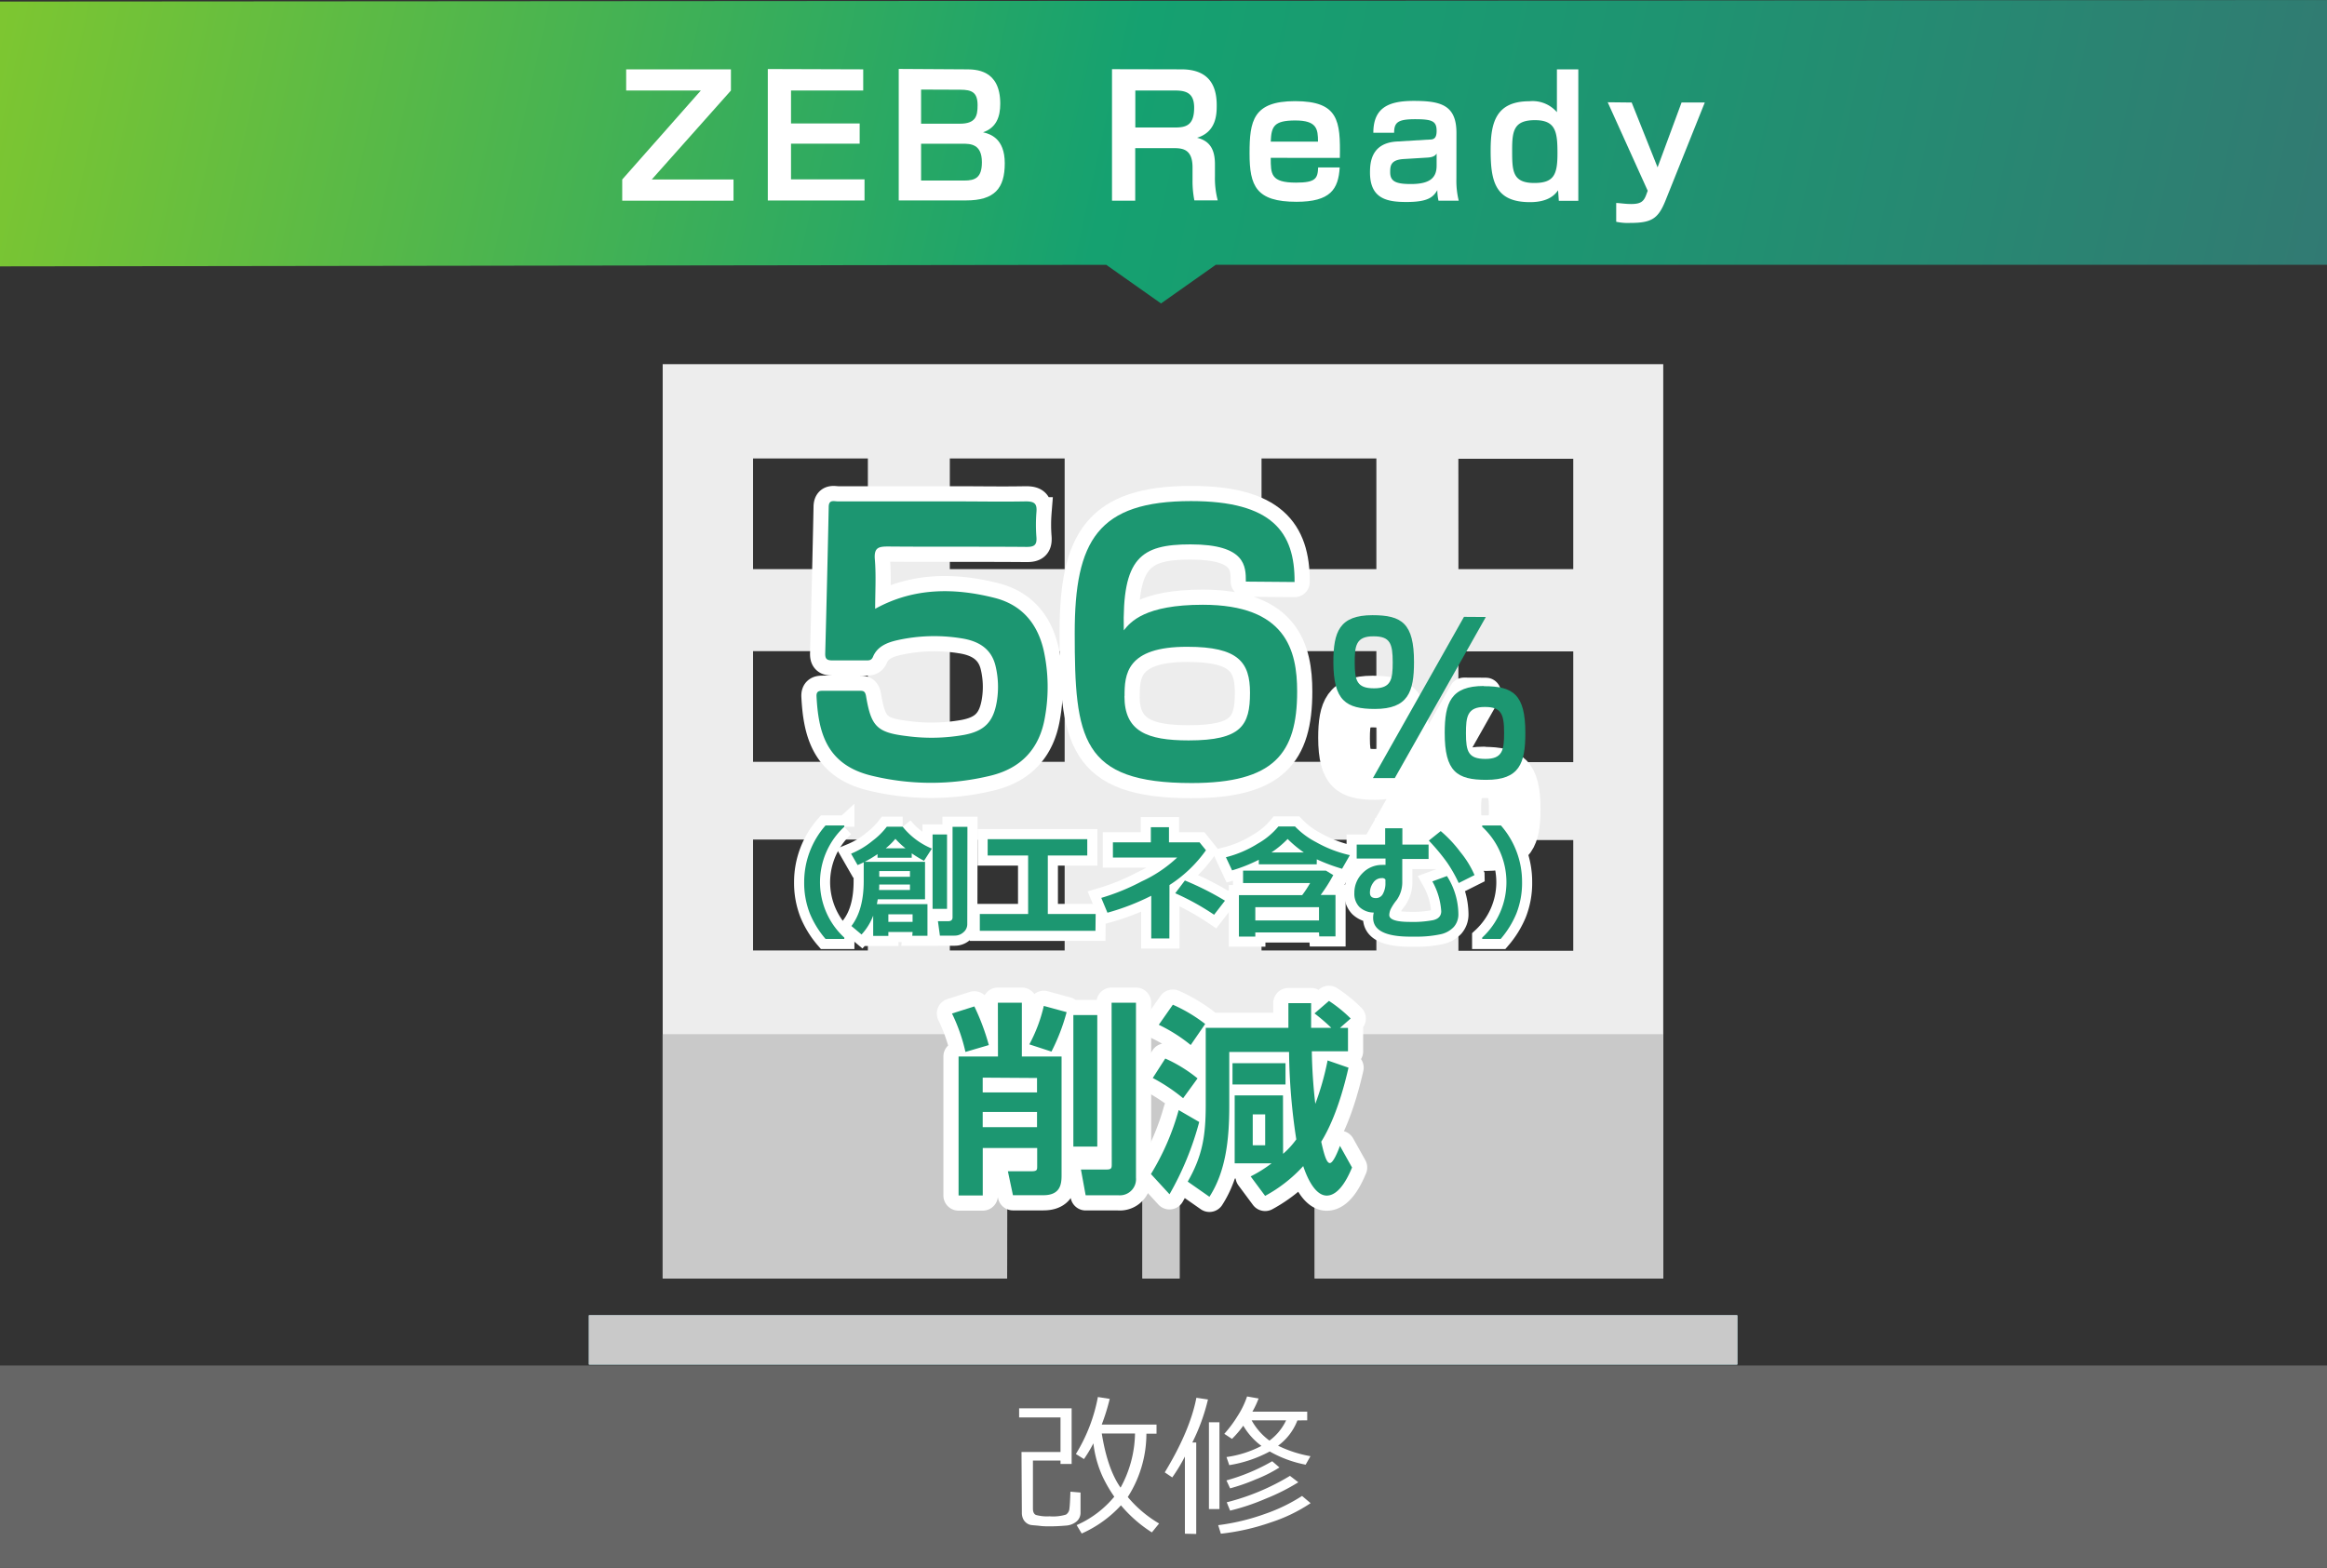 <svg xmlns="http://www.w3.org/2000/svg" xmlns:xlink="http://www.w3.org/1999/xlink" viewBox="0 0 460 310"><rect x="0" y="0" width="460" height="310" fill="#333333" stroke="none"/><defs><style>.cls-1,.cls-11,.cls-13{fill:none;}.cls-2{fill:#666;}.cls-3{fill:url(#名称未設定グラデーション_2);}.cls-4,.cls-9{fill:#fff;}.cls-5{fill:#77d1e0;}.cls-6{fill:#ededed;}.cls-7{clip-path:url(#clip-path);}.cls-8{fill:#c9c9c9;}.cls-11,.cls-13,.cls-9{stroke:#fff;}.cls-9{stroke-linecap:round;stroke-linejoin:round;}.cls-11,.cls-9{stroke-width:6px;}.cls-10{fill:#1c9771;}.cls-12{fill:#1c9671;}.cls-13{stroke-width:4px;}</style><linearGradient id="名称未設定グラデーション_2" x1="-84.83" y1="2796.01" x2="527.9" y2="2661.05" gradientTransform="matrix(1, 0, 0, -1, 0, 2753)" gradientUnits="userSpaceOnUse"><stop offset="0" stop-color="#a9d616"/><stop offset="0.5" stop-color="#15a170"/><stop offset="0.66" stop-color="#1e9471"/><stop offset="0.94" stop-color="#377373"/><stop offset="1" stop-color="#3d6b73"/></linearGradient><clipPath id="clip-path"><rect class="cls-1" x="116.42" y="204.53" width="227" height="65.28"/></clipPath></defs><g id="コンテンツ"><rect class="cls-2" y="270" width="460" height="40"/><polygon class="cls-3" points="460 0 0 0.31 0 52.67 218.68 52.36 229.51 60 240.33 52.36 460 52.36 460 0"/><path class="cls-4" d="M144.49,13.71V17.9L128.84,35.49H145v4.19H123V35.49L138.54,17.9H123.78V13.71Z"/><path class="cls-4" d="M170.64,13.71V17.9H156.37v6.51h13.57v4H156.37v7.05H170.9v4.19H151.78v-26Z"/><path class="cls-4" d="M190.91,13.71c1.92,0,6.82,0,6.82,6.79,0,2.57-.75,4.74-3.4,5.66,1.38.33,4.29,1.16,4.29,6.12s-2,7.35-7.65,7.35H177.66v-26Zm-8.83,4v6.75h7.65c3.17,0,3.52-1.53,3.52-3.66,0-2.54-1.13-3.06-3.43-3.06Zm0,10.71v7.28h8.52c2.19,0,3.5-.57,3.5-3.63,0-3.65-2.32-3.65-3.82-3.65Z"/><path class="cls-4" d="M233.52,13.71c5.06,0,7,2.74,7,7.08,0,1.65,0,5.28-3.89,6.45,2.65.63,3.54,2.48,3.54,5.25v2.34a17.24,17.24,0,0,0,.55,4.79H236.1a19.78,19.78,0,0,1-.36-4.06V33.12c0-3.83-2.16-3.83-4-3.83h-7.33V39.68h-4.59v-26Zm-9.09,4.19v7.31h7.85c2.25,0,3.78-.49,3.78-3.92,0-2.7-1.36-3.39-3.69-3.39Z"/><path class="cls-4" d="M251.2,31.21c0,3.22,0,4.9,5,4.9,3.88,0,4.28-.82,4.37-3h4.26c-.26,4.31-1.84,6.79-8.54,6.79-8,0-9.28-3.14-9.28-9.56S247.7,20,256,20c8.6,0,9,3.87,8.86,11.22Zm9.34-3.2c0-2.51-.23-4.19-4.48-4.19S251.32,25,251.2,28Z"/><path class="cls-4" d="M287.9,35.37a16.46,16.46,0,0,0,.46,4.31h-4a9.68,9.68,0,0,1-.23-2.08c-.83,1.42-1.9,2.34-6.12,2.34-3.85,0-7.19-.66-7.19-5.83,0-2,.26-5.76,5.17-6.12l6.47-.39c.84,0,1.53-.1,1.53-1.72,0-1.94-.89-2.31-4.25-2.31s-4.15.6-4.15,2.68h-4.11c0-5.11,3.23-6.3,8-6.3,5.34,0,8.43.82,8.43,6.33Zm-3.91-5c-.26.4-.69.72-1.79.79l-4.77.29c-2.56.17-2.62,1.38-2.62,2.6,0,1.75,1,2.34,4.06,2.34,3.59,0,5.12-1.08,5.12-3.62Z"/><path class="cls-4" d="M312,13.71v26h-3.85L308,37.63c-.52.72-1.74,2.34-5.55,2.34-6.87,0-7.78-4.08-7.78-10.25,0-5.4,1-9.7,7.64-9.7a6.35,6.35,0,0,1,5.46,2.16V13.71ZM298.92,29.58c0,4.16,0,6.6,4.37,6.6,3.89,0,4.59-1.64,4.59-5.86s-.32-6.56-4.44-6.56S298.92,25.78,298.92,29.58Z"/><path class="cls-4" d="M322.55,20.27l5.12,12.82,4.74-12.82H337l-7.8,19.47c-1.44,3.53-2.74,4.34-7,4.34a10.72,10.72,0,0,1-2.71-.23V40.14c.66,0,1.76.2,2.94.2,2,0,2.55-.54,3.06-2l.23-.62-7.91-17.5Z"/><rect class="cls-5" x="116.42" y="260.08" width="227" height="9.73"/><path class="cls-6" d="M199.11,217.93h26.76v34.86h7.29V217.93h26.76v34.86h68.87V72H131V252.79h68.09ZM288.29,90.71H311v21.83h-22.7Zm0,38.09H311v21.9h-22.7Zm0,37.3H311V188h-22.7ZM249.38,90.65h22.7v21.89h-22.7Zm0,38.1h22.7v21.89h-22.7Zm0,37.29h22.7v21.9h-22.7ZM187.76,90.65h22.7v21.89h-22.7Zm0,38.1h22.7v21.89h-22.7Zm-16.2,59.19h-22.7V166h22.7Zm0-37.3h-22.7V128.75h22.7Zm0-38.1h-22.7V90.65h22.7Zm16.2,53.5h22.7v21.9h-22.7Z"/><g class="cls-7"><rect class="cls-8" x="116.42" y="260.08" width="227" height="9.73"/><path class="cls-8" d="M199.11,217.93h26.76v34.86h7.29V217.93h26.76v34.86h68.87V72H131V252.79h68.09ZM288.29,90.71H311v21.83h-22.7Zm0,38.09H311v21.9h-22.7Zm0,37.3H311V188h-22.7ZM249.38,90.65h22.7v21.89h-22.7Zm0,38.1h22.7v21.89h-22.7Zm0,37.29h22.7v21.9h-22.7ZM187.76,90.65h22.7v21.89h-22.7Zm0,38.1h22.7v21.89h-22.7Zm-16.2,59.19h-22.7V166h22.7Zm0-37.3h-22.7V128.75h22.7Zm0-38.1h-22.7V90.65h22.7Zm16.2,53.5h22.7v21.9h-22.7Z"/></g><path class="cls-9" d="M271.31,136.61c5.82,0,8.21,1.62,8.21,9.27,0,5.91-1.18,9.27-7.72,9.27-5.72,0-8.22-1.63-8.22-9.27C263.58,139.89,264.79,136.61,271.31,136.61ZM267.8,146c0,3.6.44,5.1,3.83,5.1s3.68-1.78,3.68-5.14c0-3.72-.52-5.13-3.76-5.13C268,140.74,267.8,142.76,267.8,146Zm25.92-9-18,31.85H271.4l18-31.87Zm-.4,13.68c5.82,0,8.21,1.62,8.21,9.27,0,5.94-1.17,9.26-7.72,9.26-5.79,0-8.22-1.62-8.22-9.26,0-6,1.22-9.31,7.73-9.31ZM289.79,160c0,3.6.46,5.06,3.85,5.06s3.69-1.77,3.69-5.13c0-3.69-.53-5.15-3.76-5.15-3.56,0-3.78,2-3.78,5.17Z"/><path class="cls-9" d="M246.28,115c0-3,0-7.36-10.95-7.36-9.85,0-13.52,2.71-13.18,17,1.33-1.67,4.16-5.06,15.61-5.06,16.43,0,18.66,9,18.66,17.15,0,12.28-4.59,18.1-20.87,18.1-21.84,0-23.1-8.8-23.1-29.67,0-18.24,4.57-26.08,23-26.08,16,0,20.53,6.11,20.46,16Zm-24,22.67c0,6.93,4.44,8.73,12.69,8.73,10.46,0,12.13-3,12.13-9.43,0-6-2.28-9.08-12.35-9.08C222.57,127.84,222.3,133.46,222.3,137.62Z"/><path class="cls-10" d="M246.28,115c0-3,0-7.36-10.95-7.36-9.85,0-13.52,2.71-13.18,17,1.33-1.67,4.16-5.06,15.61-5.06,16.43,0,18.66,9,18.66,17.15,0,12.28-4.59,18.1-20.87,18.1-21.84,0-23.1-8.8-23.1-29.67,0-18.24,4.57-26.08,23-26.08,16,0,20.53,6.11,20.46,16Zm-24,22.67c0,6.93,4.44,8.73,12.69,8.73,10.46,0,12.13-3,12.13-9.43,0-6-2.28-9.08-12.35-9.08C222.57,127.84,222.3,133.46,222.3,137.62Z"/><path class="cls-10" d="M271.31,121.64c5.82,0,8.21,1.61,8.21,9.26,0,5.92-1.18,9.28-7.72,9.28-5.72,0-8.22-1.63-8.22-9.28C263.58,124.91,264.79,121.64,271.31,121.64ZM267.8,131c0,3.6.44,5.1,3.83,5.1s3.68-1.79,3.68-5.15c0-3.71-.52-5.13-3.76-5.13C268,125.77,267.8,127.78,267.8,131Zm25.92-9-18,31.85H271.4l18-31.88Zm-.4,13.68c5.82,0,8.21,1.61,8.21,9.26,0,6-1.17,9.26-7.72,9.26-5.79,0-8.22-1.61-8.22-9.26,0-6,1.22-9.3,7.73-9.3ZM289.79,145c0,3.6.46,5.06,3.85,5.06s3.69-1.77,3.69-5.13c0-3.69-.53-5.14-3.76-5.14-3.56-.05-3.78,2-3.78,5.17Z"/><path class="cls-11" d="M173,120.38c7.54-4.17,15.54-4.21,23.65-2.15,5.37,1.37,8.49,5.11,9.69,10.48a33.76,33.76,0,0,1,.21,13.17c-1.05,6.11-4.64,10-10.68,11.48a49.73,49.73,0,0,1-23.64,0c-9-2.21-10.45-8.76-10.82-15.66-.05-1,.45-1.11,1.25-1.11,2.45,0,4.9,0,7.35,0,.69,0,1,.11,1.18,1,1,6,2.11,7.24,8,7.95a36.89,36.89,0,0,0,11.39-.23c4.07-.77,5.83-2.6,6.49-6.73a17.76,17.76,0,0,0-.27-6.89c-.84-3.57-3.56-5-6.84-5.49a33.54,33.54,0,0,0-12.55.38c-2,.45-4,1.22-4.85,3.32-.33.76-.9.68-1.51.68-2.18,0-4.36,0-6.53,0-1.07,0-1.42-.31-1.39-1.38q.39-14.48.69-28.95c0-1.54,1.06-1.11,1.83-1.11q11.53,0,23.07,0c4.7,0,9.4.09,14.09,0,1.77,0,2.22.52,2.07,2.17a30.83,30.83,0,0,0,0,4.9c.12,1.53-.41,1.94-1.94,1.93-9.12-.08-18.24,0-27.36-.08-1.87,0-2.81.19-2.65,2.45C173.21,113.71,173,117.05,173,120.38Z"/><path class="cls-12" d="M173,120.38c7.54-4.17,15.54-4.21,23.65-2.15,5.37,1.37,8.49,5.11,9.69,10.48a33.76,33.76,0,0,1,.21,13.17c-1.05,6.11-4.64,10-10.68,11.48a49.73,49.73,0,0,1-23.64,0c-9-2.21-10.45-8.76-10.82-15.66-.05-1,.45-1.11,1.25-1.11,2.45,0,4.9,0,7.35,0,.69,0,1,.11,1.18,1,1,6,2.11,7.24,8,7.95a36.89,36.89,0,0,0,11.39-.23c4.07-.77,5.83-2.6,6.49-6.73a17.76,17.76,0,0,0-.27-6.89c-.84-3.57-3.56-5-6.84-5.49a33.54,33.54,0,0,0-12.55.38c-2,.45-4,1.22-4.85,3.32-.33.76-.9.68-1.51.68-2.18,0-4.36,0-6.53,0-1.07,0-1.42-.31-1.39-1.38q.39-14.48.69-28.95c0-1.54,1.06-1.11,1.83-1.11q11.53,0,23.07,0c4.7,0,9.4.09,14.09,0,1.77,0,2.22.52,2.07,2.17a30.83,30.83,0,0,0,0,4.9c.12,1.53-.41,1.94-1.94,1.93-9.12-.08-18.24,0-27.36-.08-1.87,0-2.81.19-2.65,2.45C173.21,113.71,173,117.05,173,120.38Z"/><g class="cls-7"><rect class="cls-8" x="116.42" y="260.08" width="227" height="9.73"/><path class="cls-8" d="M199.11,217.93h26.76v34.86h7.29V217.93h26.76v34.86h68.87V72H131V252.79h68.09ZM288.29,90.71H311v21.83h-22.7Zm0,38.09H311v21.9h-22.7Zm0,37.3H311V188h-22.7ZM249.38,90.65h22.7v21.89h-22.7Zm0,38.1h22.7v21.89h-22.7Zm0,37.29h22.7v21.9h-22.7ZM187.76,90.65h22.7v21.89h-22.7Zm0,38.1h22.7v21.89h-22.7Zm-16.2,59.19h-22.7V166h22.7Zm0-37.3h-22.7V128.75h22.7Zm0-38.1h-22.7V90.65h22.7Zm16.2,53.5h22.7v21.9h-22.7Z"/></g><path class="cls-9" d="M192.61,199a45,45,0,0,1,2.86,7.64L190.85,208a34.63,34.63,0,0,0-2.66-7.6Zm4.65-.73H202V208.9h7.85v23.55c0,1.82-.33,3.88-3.61,3.88h-6l-1-4.73h4.49c1.22,0,1.3-.2,1.3-.93V227H194.27v9.38h-4.78V208.9h7.79Zm-3,14.81V216H205v-2.85Zm0,6.79v3H205v-3Zm16.59-19.74a39,39,0,0,1-3,7.8l-4.37-1.43a30.33,30.33,0,0,0,2.86-7.6Zm1.33,26.58v-26h4.73v26Zm7.56-28.44h4.82V232.9a3.19,3.19,0,0,1-2.91,3.44,4.14,4.14,0,0,1-.61,0h-6.43l-.93-5.09h5c1.09,0,1.09-.29,1.09-1.17Z"/><path class="cls-9" d="M237.06,221.85a59.59,59.59,0,0,1-5.87,14.29l-3.67-4A49.21,49.21,0,0,0,233,219.5Zm-6.71-12.55a28.47,28.47,0,0,1,6.38,3.93l-2.85,3.92a35.62,35.62,0,0,0-6-4Zm1.5-10.64a30.42,30.42,0,0,1,6.39,3.81l-2.86,4.16a31.68,31.68,0,0,0-6.31-4Zm21.79,29.49a16.86,16.86,0,0,0,2.61-2.86A120.19,120.19,0,0,1,254.82,208H243v10.72c0,6.47-.65,12.86-3.92,17.92l-4.29-3c2.86-5,3.56-8.91,3.56-15.17V203.24h16.34v-4.89h4.49v4.89h4a37.75,37.75,0,0,0-3.33-2.86l2.86-2.47a27.09,27.09,0,0,1,4.29,3.48l-2.12,1.86h1.59v4.62h-7.15a102.38,102.38,0,0,0,.69,10.39,54.15,54.15,0,0,0,2.43-8.58l4.13,1.43c-1.9,8.38-4.17,12.67-5.39,14.64.49,2.19,1,4.22,1.7,4.22s1.66-2.47,2-3.4l2.39,4.28c-.53,1.26-2.32,5.55-5,5.55s-4.29-4.77-4.65-5.83a28.72,28.72,0,0,1-7.53,5.89l-2.86-3.85a26.22,26.22,0,0,0,4.13-2.58h-7.29V216.59h9.55Zm-10-17.92h10.48v4.2H243.64Zm4,10.12v6.1h2.46v-6.1Z"/><path class="cls-10" d="M192.61,199a45,45,0,0,1,2.86,7.64L190.85,208a34.63,34.63,0,0,0-2.66-7.6Zm4.65-.73H202V208.9h7.85v23.55c0,1.82-.33,3.88-3.61,3.88h-6l-1-4.73h4.49c1.22,0,1.3-.2,1.3-.93V227H194.27v9.38h-4.78V208.9h7.79Zm-3,14.81V216H205v-2.85Zm0,6.79v3H205v-3Zm16.59-19.74a39,39,0,0,1-3,7.8l-4.37-1.43a30.33,30.33,0,0,0,2.86-7.6Zm1.33,26.58v-26h4.73v26Zm7.56-28.44h4.82V232.9a3.19,3.19,0,0,1-2.91,3.44,4.14,4.14,0,0,1-.61,0h-6.43l-.93-5.09h5c1.09,0,1.09-.29,1.09-1.17Z"/><path class="cls-10" d="M237.06,221.85a59.59,59.59,0,0,1-5.87,14.29l-3.67-4A49.21,49.21,0,0,0,233,219.5Zm-6.71-12.55a28.47,28.47,0,0,1,6.38,3.93l-2.85,3.92a35.62,35.62,0,0,0-6-4Zm1.5-10.64a30.42,30.42,0,0,1,6.39,3.81l-2.86,4.16a31.68,31.68,0,0,0-6.31-4Zm21.79,29.49a16.86,16.86,0,0,0,2.61-2.86A120.19,120.19,0,0,1,254.82,208H243v10.72c0,6.47-.65,12.86-3.92,17.92l-4.29-3c2.86-5,3.56-8.91,3.56-15.17V203.24h16.34v-4.89h4.49v4.89h4a37.75,37.75,0,0,0-3.33-2.86l2.86-2.47a27.09,27.09,0,0,1,4.29,3.48l-2.12,1.86h1.59v4.62h-7.15a102.38,102.38,0,0,0,.69,10.39,54.15,54.15,0,0,0,2.43-8.58l4.13,1.43c-1.9,8.38-4.17,12.67-5.39,14.64.49,2.19,1,4.22,1.7,4.22s1.66-2.47,2-3.4l2.39,4.28c-.53,1.26-2.32,5.55-5,5.55s-4.29-4.77-4.65-5.83a28.72,28.72,0,0,1-7.53,5.89l-2.86-3.85a26.22,26.22,0,0,0,4.13-2.58h-7.29V216.59h9.55Zm-10-17.92h10.48v4.2H243.64Zm4,10.12v6.1h2.46v-6.1Z"/><path class="cls-13" d="M166.9,185.65h-3.71a18.63,18.63,0,0,1-3.09-5,16.61,16.61,0,0,1-1.13-6.23,16.94,16.94,0,0,1,4.22-11.2h3.71v.26A14.91,14.91,0,0,0,163.62,181a14.81,14.81,0,0,0,3.28,4.39Z"/><path class="cls-13" d="M180.4,184.28h-4.79v.77h-3v-4a11.53,11.53,0,0,1-2.3,3.73l-2-1.68q2.43-3.18,2.43-8.88v-3.72c-.42.21-.82.39-1.21.55l-1.29-2.25a16.66,16.66,0,0,0,4.28-2.58,14.25,14.25,0,0,0,2.78-2.75h3.14a14.46,14.46,0,0,0,5.77,4.32l-1.55,2.42a23.84,23.84,0,0,1-2.43-1.48v.87h-6.76v-.71a24.69,24.69,0,0,1-2.54,1.52h11.93v7.41h-9.35c-.07.42-.12.74-.17.95h10v6.26h-3Zm-6.63-8.3h6.11V174.9h-6.07C173.81,175.28,173.8,175.64,173.77,176Zm6.11-2.61v-1.14h-6.07v1.14Zm-4.79-5.63H179a16.76,16.76,0,0,1-2-1.88A13.4,13.4,0,0,1,175.09,167.74Zm.52,14.54h4.79v-1.49h-4.79Zm11.6-2.57h-2.86V165h2.86Zm4,3a2.06,2.06,0,0,1-.76,1.63,2.55,2.55,0,0,1-1.73.66H185.8l-.39-2.85h2c.59,0,.89-.25.89-.75V163.49h2.94Z"/><path class="cls-13" d="M216.55,184.05H193.69v-3.33h9.55V169.16h-8v-3.23h19.69v3.23h-7.8v11.56h9.46Z"/><path class="cls-13" d="M231.16,185.56h-3.58v-8.44a47,47,0,0,1-8.66,3.35l-1.22-2.93a43.14,43.14,0,0,0,8-3.27,26,26,0,0,0,7-4.71H220v-3h7.5v-3h3.58v3h6.05l1.26,1.56a26.13,26.13,0,0,1-7.21,6.88Zm11-7.48L240,180.87a49.44,49.44,0,0,0-7.68-4.25l1.91-2.52A57.18,57.18,0,0,1,242.13,178.08Z"/><path class="cls-13" d="M260.29,170.9H248.84V170a30.58,30.58,0,0,1-5.28,2.1l-1.22-2.6a21.76,21.76,0,0,0,6.28-2.68,14.6,14.6,0,0,0,4.09-3.4H256a15.9,15.9,0,0,0,4.15,3.09,24.37,24.37,0,0,0,6.69,2.58l-1.54,2.69a36,36,0,0,1-5-1.87Zm.45,13.47H248.15v.82h-3.24V177h12.5a21.28,21.28,0,0,0,1.58-2.4H245.73v-2.45l16.37,0,1.46.88a31.41,31.41,0,0,1-2.49,3.93H264v8.19h-3.21ZM248.15,182h12.59v-2.63H248.15Zm3.19-13.44h6.41a23,23,0,0,1-3.21-2.67A19.58,19.58,0,0,1,251.34,168.55Z"/><path class="cls-13" d="M271.57,180.44a4.17,4.17,0,0,1-2.84-1.1,3.72,3.72,0,0,1-1-2.75,5.42,5.42,0,0,1,1.61-3.94,5.32,5.32,0,0,1,3.92-1.63,3.78,3.78,0,0,1,.63,0v-1.26h-5.7V167h5.63v-3.23h3.4V167h5.18v2.84H277.2v4.71a6.09,6.09,0,0,1-1.11,3.42,9.66,9.66,0,0,0-1.2,1.84,3.13,3.13,0,0,0-.26,1.11c0,.92,1.38,1.37,4.13,1.37a21.21,21.21,0,0,0,4.55-.35c1-.24,1.52-.77,1.59-1.61v-.17a13.89,13.89,0,0,0-1.75-5.88l2.88-1.06a14.18,14.18,0,0,1,2.26,7.46,3.76,3.76,0,0,1-.9,2.6,5,5,0,0,1-2.61,1.45,22.45,22.45,0,0,1-5,.47h-1q-7.33,0-7.34-3.71A3.93,3.93,0,0,1,271.57,180.44Zm2.3-6.54a.81.81,0,0,0-.72-.27,2,2,0,0,0-1.68.89,3.31,3.31,0,0,0-.66,2c0,.71.39,1.06,1.17,1.06a1.53,1.53,0,0,0,1.4-.85,4.3,4.3,0,0,0,.49-2.19Zm17.6-.86-3.11,1.56a27.86,27.86,0,0,0-2.26-4,39.41,39.41,0,0,0-3.65-4.39l2.35-1.88a25,25,0,0,1,3.88,4.14A19.1,19.1,0,0,1,291.47,173Z"/><path class="cls-13" d="M300.88,174.42a16.42,16.42,0,0,1-1.13,6.23,18.63,18.63,0,0,1-3.09,5H293v-.26a14.92,14.92,0,0,0,0-21.91v-.26h3.7A16.89,16.89,0,0,1,300.88,174.42Z"/><path class="cls-10" d="M166.9,185.65h-3.71a18.63,18.63,0,0,1-3.09-5,16.61,16.61,0,0,1-1.13-6.23,16.94,16.94,0,0,1,4.22-11.2h3.71v.26A14.91,14.91,0,0,0,163.62,181a14.81,14.81,0,0,0,3.28,4.39Z"/><path class="cls-10" d="M180.4,184.28h-4.79v.77h-3v-4a11.53,11.53,0,0,1-2.3,3.73l-2-1.68q2.43-3.18,2.43-8.88v-3.72c-.42.21-.82.39-1.21.55l-1.29-2.25a16.66,16.66,0,0,0,4.28-2.58,14.25,14.25,0,0,0,2.78-2.75h3.14a14.46,14.46,0,0,0,5.77,4.32l-1.55,2.42a23.84,23.84,0,0,1-2.43-1.48v.87h-6.76v-.71a24.69,24.69,0,0,1-2.54,1.52h11.93v7.41h-9.35c-.07.42-.12.74-.17.95h10v6.26h-3Zm-6.63-8.3h6.11V174.9h-6.07C173.81,175.28,173.8,175.64,173.77,176Zm6.11-2.61v-1.14h-6.07v1.14Zm-4.79-5.63H179a16.76,16.76,0,0,1-2-1.88A13.4,13.4,0,0,1,175.09,167.74Zm.52,14.54h4.79v-1.49h-4.79Zm11.6-2.57h-2.86V165h2.86Zm4,3a2.06,2.06,0,0,1-.76,1.63,2.55,2.55,0,0,1-1.73.66H185.8l-.39-2.85h2c.59,0,.89-.25.89-.75V163.49h2.94Z"/><path class="cls-10" d="M216.55,184.05H193.69v-3.33h9.55V169.16h-8v-3.23h19.69v3.23h-7.8v11.56h9.46Z"/><path class="cls-10" d="M231.16,185.56h-3.58v-8.44a47,47,0,0,1-8.66,3.35l-1.22-2.93a43.14,43.14,0,0,0,8-3.27,26,26,0,0,0,7-4.71H220v-3h7.5v-3h3.58v3h6.05l1.26,1.56a26.13,26.13,0,0,1-7.21,6.88Zm11-7.48L240,180.87a49.44,49.44,0,0,0-7.68-4.25l1.91-2.52A57.18,57.18,0,0,1,242.13,178.08Z"/><path class="cls-10" d="M260.29,170.9H248.84V170a30.58,30.58,0,0,1-5.28,2.1l-1.22-2.6a21.76,21.76,0,0,0,6.28-2.68,14.6,14.6,0,0,0,4.09-3.4H256a15.9,15.9,0,0,0,4.15,3.09,24.37,24.37,0,0,0,6.69,2.58l-1.54,2.69a36,36,0,0,1-5-1.87Zm.45,13.47H248.15v.82h-3.24V177h12.5a21.28,21.28,0,0,0,1.58-2.4H245.73v-2.45l16.37,0,1.46.88a31.41,31.41,0,0,1-2.49,3.93H264v8.19h-3.21ZM248.15,182h12.59v-2.63H248.15Zm3.19-13.44h6.41a23,23,0,0,1-3.21-2.67A19.58,19.58,0,0,1,251.34,168.55Z"/><path class="cls-10" d="M271.57,180.44a4.17,4.17,0,0,1-2.84-1.1,3.72,3.72,0,0,1-1-2.75,5.42,5.42,0,0,1,1.61-3.94,5.32,5.32,0,0,1,3.92-1.63,3.78,3.78,0,0,1,.63,0v-1.26h-5.7V167h5.63v-3.23h3.4V167h5.18v2.84H277.2v4.71a6.09,6.09,0,0,1-1.11,3.42,9.66,9.66,0,0,0-1.2,1.84,3.13,3.13,0,0,0-.26,1.11c0,.92,1.38,1.37,4.13,1.37a21.21,21.21,0,0,0,4.55-.35c1-.24,1.52-.77,1.59-1.61v-.17a13.89,13.89,0,0,0-1.75-5.88l2.88-1.06a14.18,14.18,0,0,1,2.26,7.46,3.76,3.76,0,0,1-.9,2.6,5,5,0,0,1-2.61,1.45,22.45,22.45,0,0,1-5,.47h-1q-7.33,0-7.34-3.71A3.93,3.93,0,0,1,271.57,180.44Zm2.3-6.54a.81.81,0,0,0-.72-.27,2,2,0,0,0-1.68.89,3.31,3.31,0,0,0-.66,2c0,.71.39,1.06,1.17,1.06a1.53,1.53,0,0,0,1.4-.85,4.3,4.3,0,0,0,.49-2.19Zm17.6-.86-3.11,1.56a27.86,27.86,0,0,0-2.26-4,39.41,39.41,0,0,0-3.65-4.39l2.35-1.88a25,25,0,0,1,3.88,4.14A19.1,19.1,0,0,1,291.47,173Z"/><path class="cls-10" d="M300.88,174.42a16.42,16.42,0,0,1-1.13,6.23,18.63,18.63,0,0,1-3.09,5H293v-.26a14.92,14.92,0,0,0,0-21.91v-.26h3.7A16.89,16.89,0,0,1,300.88,174.42Z"/><path class="cls-4" d="M201.93,287.1h7.71v-6.83h-8.18v-1.8h10.38v11h-2.2v-.68h-5.45v9.5c0,.65.19,1.07.59,1.26a8.18,8.18,0,0,0,2.71.27,8.63,8.63,0,0,0,3.23-.34,1.5,1.5,0,0,0,.68-1.17c.08-.55.14-1.67.2-3.36l2,.17v4a2.26,2.26,0,0,1-.75,1.69,3.66,3.66,0,0,1-2.25.85c-1,.09-2,.14-3.06.14-.62,0-1.29,0-2-.09s-1.28-.11-1.64-.16a2,2,0,0,1-1-.42,2.14,2.14,0,0,1-.67-.85,2.82,2.82,0,0,1-.23-1.16Zm21,8.89a23.53,23.53,0,0,0,6.2,5.25L227.7,303a26.5,26.5,0,0,1-6.11-5.35,23.34,23.34,0,0,1-7.76,5.57l-1-1.66a20.19,20.19,0,0,0,7.44-5.62,27.24,27.24,0,0,1-2.32-4,21.94,21.94,0,0,1-1.81-6.55,27.48,27.48,0,0,1-1.86,3.11l-1.6-1a33.07,33.07,0,0,0,4.35-11.27l2.34.37a42.22,42.22,0,0,1-1.58,5.08h10.83v1.8h-2A23.22,23.22,0,0,1,222.94,296Zm-1.42-1.83a23,23,0,0,0,2.86-10.71H217.8Q218.93,290.49,221.52,294.16Z"/><path class="cls-4" d="M234.23,303.26V288a34.19,34.19,0,0,1-2.5,4.13l-1.48-1q5-8.25,6.25-14.75l2.29.34a38.9,38.9,0,0,1-3.09,8.5h.77v18.09Zm4.75-4.87V281.23h2.08v17.16Zm2.36,4.87-.53-1.69a43.32,43.32,0,0,0,9.35-2.26,33.38,33.38,0,0,0,7.23-3.52l1.69,1.43a31.65,31.65,0,0,1-7.86,3.8A44.67,44.67,0,0,1,241.34,303.26Zm15.13-22.4a11.21,11.21,0,0,1-3.82,5,23.93,23.93,0,0,0,6.4,2.07l-.95,1.68A23.08,23.08,0,0,1,251,287a25.32,25.32,0,0,1-8,2.7l-.55-1.6a21.18,21.18,0,0,0,6.91-2.2,13.42,13.42,0,0,1-3.59-4,20,20,0,0,1-2.23,2.61l-1.52-1a24.4,24.4,0,0,0,2.65-3.56,17.17,17.17,0,0,0,1.85-3.83l2.28.4a17.6,17.6,0,0,1-1.23,2.61h10.84v1.71Zm-13.3,13.43-.73-1.57a38.56,38.56,0,0,0,9.05-3.79l1.43,1.23a27.19,27.19,0,0,1-4.66,2.35A38.18,38.18,0,0,1,243.17,294.29Zm0,4.41-.67-1.65A45.63,45.63,0,0,0,255,291.82l1.65,1.27a40.65,40.65,0,0,1-6.46,3.25A43.4,43.4,0,0,1,243.14,298.7Zm7.79-13.86a10.57,10.57,0,0,0,3.28-4h-6.82A12.49,12.49,0,0,0,250.93,284.84Z"/></g></svg>